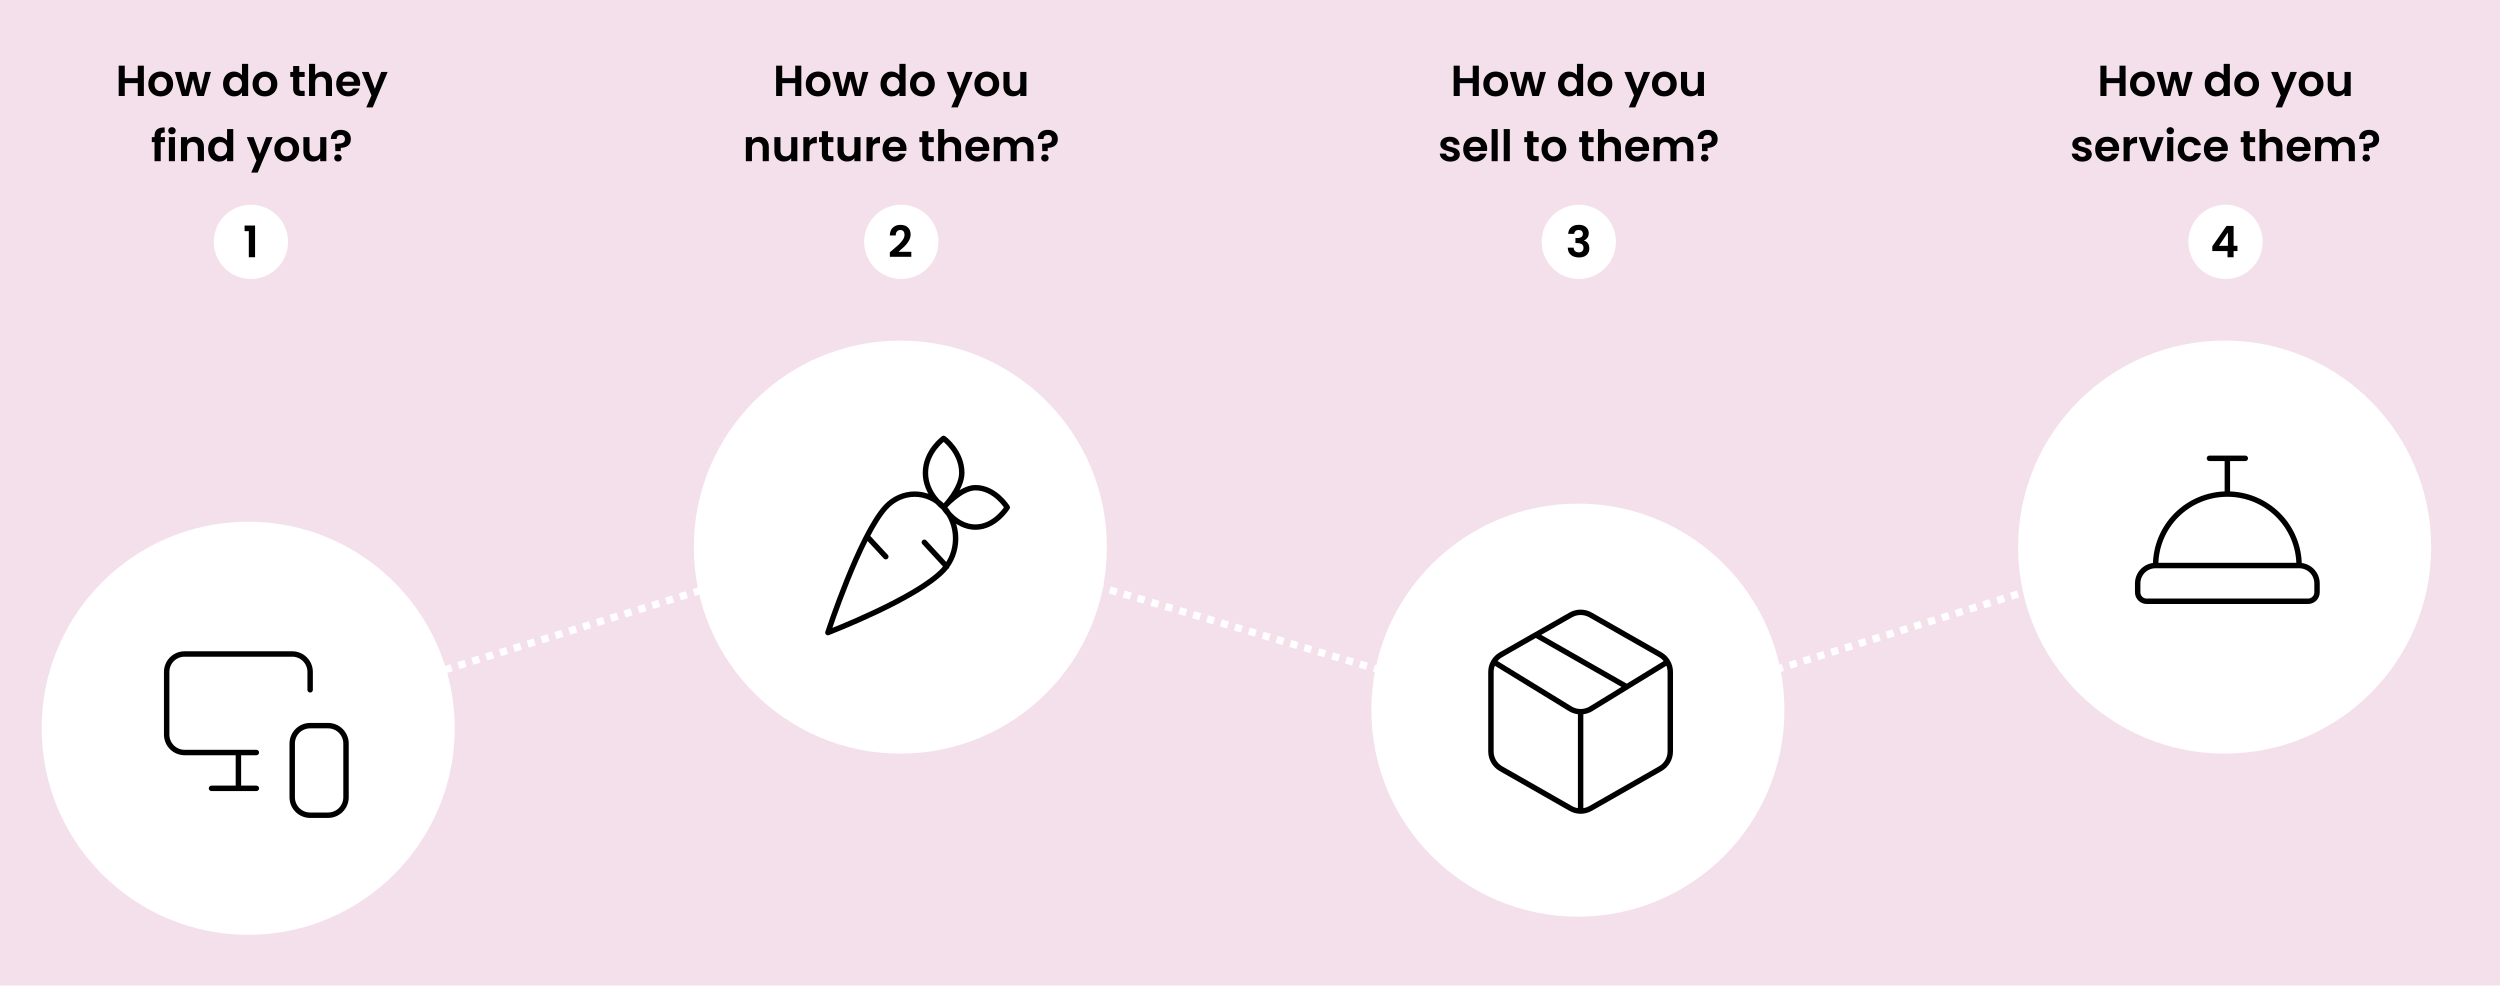 <svg width="1380" height="544" viewBox="0 0 1380 544" fill="none" xmlns="http://www.w3.org/2000/svg">
<rect width="1380" height="544" fill="#F4E0EA"/>
<path d="M138.5 403L497.5 291.5L873.5 403L1230.5 291.5" stroke="white" stroke-width="4" stroke-dasharray="4 4"/>
<circle cx="137" cy="402" r="114" fill="white"/>
<circle cx="497" cy="302" r="114" fill="white"/>
<circle cx="871" cy="392" r="114" fill="white"/>
<circle cx="1228" cy="302" r="114" fill="white"/>
<circle cx="138.5" cy="133.5" r="20.5" fill="white"/>
<circle cx="497.5" cy="133.5" r="20.5" fill="white"/>
<circle cx="871.5" cy="133.5" r="20.5" fill="white"/>
<circle cx="1228.5" cy="133.5" r="20.5" fill="white"/>
<path d="M79.411 36.248V53H76.051V45.872H68.875V53H65.515V36.248H68.875V43.136H76.051V36.248H79.411ZM88.623 53.216C87.343 53.216 86.191 52.936 85.166 52.376C84.142 51.8 83.335 50.992 82.743 49.952C82.166 48.912 81.879 47.712 81.879 46.352C81.879 44.992 82.174 43.792 82.766 42.752C83.374 41.712 84.198 40.912 85.239 40.352C86.278 39.776 87.439 39.488 88.719 39.488C89.999 39.488 91.159 39.776 92.198 40.352C93.239 40.912 94.055 41.712 94.647 42.752C95.254 43.792 95.558 44.992 95.558 46.352C95.558 47.712 95.246 48.912 94.623 49.952C94.014 50.992 93.183 51.8 92.126 52.376C91.087 52.936 89.918 53.216 88.623 53.216ZM88.623 50.288C89.231 50.288 89.799 50.144 90.326 49.856C90.871 49.552 91.302 49.104 91.623 48.512C91.942 47.92 92.103 47.2 92.103 46.352C92.103 45.088 91.766 44.12 91.094 43.448C90.439 42.76 89.63 42.416 88.671 42.416C87.71 42.416 86.903 42.76 86.246 43.448C85.606 44.12 85.287 45.088 85.287 46.352C85.287 47.616 85.599 48.592 86.222 49.28C86.862 49.952 87.662 50.288 88.623 50.288ZM116.455 39.704L112.567 53H108.943L106.519 43.712L104.095 53H100.447L96.535 39.704H99.943L102.295 49.832L104.839 39.704H108.391L110.887 49.808L113.239 39.704H116.455ZM123.128 46.304C123.128 44.96 123.392 43.768 123.92 42.728C124.464 41.688 125.2 40.888 126.128 40.328C127.056 39.768 128.088 39.488 129.224 39.488C130.088 39.488 130.912 39.68 131.696 40.064C132.48 40.432 133.104 40.928 133.568 41.552V35.24H136.976V53H133.568V51.032C133.152 51.688 132.568 52.216 131.816 52.616C131.064 53.016 130.192 53.216 129.2 53.216C128.08 53.216 127.056 52.928 126.128 52.352C125.2 51.776 124.464 50.968 123.92 49.928C123.392 48.872 123.128 47.664 123.128 46.304ZM133.592 46.352C133.592 45.536 133.432 44.84 133.112 44.264C132.792 43.672 132.36 43.224 131.816 42.92C131.272 42.6 130.688 42.44 130.064 42.44C129.44 42.44 128.864 42.592 128.336 42.896C127.808 43.2 127.376 43.648 127.04 44.24C126.72 44.816 126.56 45.504 126.56 46.304C126.56 47.104 126.72 47.808 127.04 48.416C127.376 49.008 127.808 49.464 128.336 49.784C128.88 50.104 129.456 50.264 130.064 50.264C130.688 50.264 131.272 50.112 131.816 49.808C132.36 49.488 132.792 49.04 133.112 48.464C133.432 47.872 133.592 47.168 133.592 46.352ZM146.162 53.216C144.882 53.216 143.73 52.936 142.706 52.376C141.682 51.8 140.874 50.992 140.282 49.952C139.706 48.912 139.418 47.712 139.418 46.352C139.418 44.992 139.714 43.792 140.306 42.752C140.914 41.712 141.738 40.912 142.778 40.352C143.818 39.776 144.978 39.488 146.258 39.488C147.538 39.488 148.698 39.776 149.738 40.352C150.778 40.912 151.594 41.712 152.186 42.752C152.794 43.792 153.098 44.992 153.098 46.352C153.098 47.712 152.786 48.912 152.162 49.952C151.554 50.992 150.722 51.8 149.666 52.376C148.626 52.936 147.458 53.216 146.162 53.216ZM146.162 50.288C146.77 50.288 147.338 50.144 147.866 49.856C148.41 49.552 148.842 49.104 149.162 48.512C149.482 47.92 149.642 47.2 149.642 46.352C149.642 45.088 149.306 44.12 148.634 43.448C147.978 42.76 147.17 42.416 146.21 42.416C145.25 42.416 144.442 42.76 143.786 43.448C143.146 44.12 142.826 45.088 142.826 46.352C142.826 47.616 143.138 48.592 143.762 49.28C144.402 49.952 145.202 50.288 146.162 50.288ZM165.193 42.464V48.896C165.193 49.344 165.297 49.672 165.505 49.88C165.729 50.072 166.097 50.168 166.609 50.168H168.169V53H166.057C163.225 53 161.809 51.624 161.809 48.872V42.464H160.225V39.704H161.809V36.416H165.193V39.704H168.169V42.464H165.193ZM178.074 39.512C179.082 39.512 179.978 39.736 180.762 40.184C181.546 40.616 182.154 41.264 182.586 42.128C183.034 42.976 183.258 44 183.258 45.2V53H179.898V45.656C179.898 44.6 179.634 43.792 179.106 43.232C178.578 42.656 177.858 42.368 176.946 42.368C176.018 42.368 175.282 42.656 174.738 43.232C174.21 43.792 173.946 44.6 173.946 45.656V53H170.586V35.24H173.946V41.36C174.378 40.784 174.954 40.336 175.674 40.016C176.394 39.68 177.194 39.512 178.074 39.512ZM198.813 46.064C198.813 46.544 198.781 46.976 198.717 47.36H188.997C189.077 48.32 189.413 49.072 190.005 49.616C190.597 50.16 191.325 50.432 192.189 50.432C193.437 50.432 194.325 49.896 194.853 48.824H198.477C198.093 50.104 197.357 51.16 196.269 51.992C195.181 52.808 193.845 53.216 192.261 53.216C190.981 53.216 189.829 52.936 188.805 52.376C187.797 51.8 187.005 50.992 186.429 49.952C185.869 48.912 185.589 47.712 185.589 46.352C185.589 44.976 185.869 43.768 186.429 42.728C186.989 41.688 187.773 40.888 188.781 40.328C189.789 39.768 190.949 39.488 192.261 39.488C193.525 39.488 194.653 39.76 195.645 40.304C196.653 40.848 197.429 41.624 197.973 42.632C198.533 43.624 198.813 44.768 198.813 46.064ZM195.333 45.104C195.317 44.24 195.005 43.552 194.397 43.04C193.789 42.512 193.045 42.248 192.165 42.248C191.333 42.248 190.629 42.504 190.053 43.016C189.493 43.512 189.149 44.208 189.021 45.104H195.333ZM213.985 39.704L205.753 59.288H202.177L205.057 52.664L199.729 39.704H203.497L206.929 48.992L210.409 39.704H213.985ZM91.041 78.464H88.713V89H85.305V78.464H83.793V75.704H85.305V75.032C85.305 73.4 85.769 72.2 86.697 71.432C87.625 70.664 89.025 70.304 90.897 70.352V73.184C90.081 73.168 89.513 73.304 89.193 73.592C88.873 73.88 88.713 74.4 88.713 75.152V75.704H91.041V78.464ZM94.922 74.12C94.331 74.12 93.835 73.936 93.434 73.568C93.05 73.184 92.859 72.712 92.859 72.152C92.859 71.592 93.05 71.128 93.434 70.76C93.835 70.376 94.331 70.184 94.922 70.184C95.514 70.184 96.002 70.376 96.386 70.76C96.787 71.128 96.987 71.592 96.987 72.152C96.987 72.712 96.787 73.184 96.386 73.568C96.002 73.936 95.514 74.12 94.922 74.12ZM96.579 75.704V89H93.219V75.704H96.579ZM107.266 75.512C108.85 75.512 110.13 76.016 111.106 77.024C112.082 78.016 112.57 79.408 112.57 81.2V89H109.21V81.656C109.21 80.6 108.946 79.792 108.418 79.232C107.89 78.656 107.17 78.368 106.258 78.368C105.33 78.368 104.594 78.656 104.05 79.232C103.522 79.792 103.258 80.6 103.258 81.656V89H99.898V75.704H103.258V77.36C103.706 76.784 104.274 76.336 104.962 76.016C105.666 75.68 106.434 75.512 107.266 75.512ZM114.901 82.304C114.901 80.96 115.165 79.768 115.693 78.728C116.237 77.688 116.973 76.888 117.901 76.328C118.829 75.768 119.861 75.488 120.997 75.488C121.861 75.488 122.685 75.68 123.469 76.064C124.253 76.432 124.877 76.928 125.341 77.552V71.24H128.749V89H125.341V87.032C124.925 87.688 124.341 88.216 123.589 88.616C122.837 89.016 121.965 89.216 120.973 89.216C119.853 89.216 118.829 88.928 117.901 88.352C116.973 87.776 116.237 86.968 115.693 85.928C115.165 84.872 114.901 83.664 114.901 82.304ZM125.365 82.352C125.365 81.536 125.205 80.84 124.885 80.264C124.565 79.672 124.133 79.224 123.589 78.92C123.045 78.6 122.461 78.44 121.837 78.44C121.213 78.44 120.637 78.592 120.109 78.896C119.581 79.2 119.149 79.648 118.813 80.24C118.493 80.816 118.333 81.504 118.333 82.304C118.333 83.104 118.493 83.808 118.813 84.416C119.149 85.008 119.581 85.464 120.109 85.784C120.653 86.104 121.229 86.264 121.837 86.264C122.461 86.264 123.045 86.112 123.589 85.808C124.133 85.488 124.565 85.04 124.885 84.464C125.205 83.872 125.365 83.168 125.365 82.352ZM150.47 75.704L142.238 95.288H138.662L141.542 88.664L136.214 75.704H139.982L143.414 84.992L146.894 75.704H150.47ZM158.185 89.216C156.905 89.216 155.753 88.936 154.729 88.376C153.705 87.8 152.897 86.992 152.305 85.952C151.729 84.912 151.441 83.712 151.441 82.352C151.441 80.992 151.737 79.792 152.329 78.752C152.937 77.712 153.761 76.912 154.801 76.352C155.841 75.776 157.001 75.488 158.281 75.488C159.561 75.488 160.721 75.776 161.761 76.352C162.801 76.912 163.617 77.712 164.209 78.752C164.817 79.792 165.121 80.992 165.121 82.352C165.121 83.712 164.809 84.912 164.185 85.952C163.577 86.992 162.745 87.8 161.689 88.376C160.649 88.936 159.481 89.216 158.185 89.216ZM158.185 86.288C158.793 86.288 159.361 86.144 159.889 85.856C160.433 85.552 160.865 85.104 161.185 84.512C161.505 83.92 161.665 83.2 161.665 82.352C161.665 81.088 161.329 80.12 160.657 79.448C160.001 78.76 159.193 78.416 158.233 78.416C157.273 78.416 156.465 78.76 155.809 79.448C155.169 80.12 154.849 81.088 154.849 82.352C154.849 83.616 155.161 84.592 155.785 85.28C156.425 85.952 157.225 86.288 158.185 86.288ZM180.138 75.704V89H176.754V87.32C176.322 87.896 175.754 88.352 175.05 88.688C174.362 89.008 173.61 89.168 172.794 89.168C171.754 89.168 170.834 88.952 170.034 88.52C169.234 88.072 168.602 87.424 168.138 86.576C167.69 85.712 167.466 84.688 167.466 83.504V75.704H170.826V83.024C170.826 84.08 171.09 84.896 171.618 85.472C172.146 86.032 172.866 86.312 173.778 86.312C174.706 86.312 175.434 86.032 175.962 85.472C176.49 84.896 176.754 84.08 176.754 83.024V75.704H180.138ZM188.133 71.672C189.797 71.672 191.133 72.128 192.141 73.04C193.165 73.936 193.677 75.176 193.677 76.76C193.677 78.328 193.173 79.528 192.165 80.36C191.157 81.176 189.821 81.584 188.157 81.584L188.061 83.432H185.109L184.989 79.352H186.069C187.461 79.352 188.533 79.168 189.285 78.8C190.037 78.432 190.413 77.76 190.413 76.784C190.413 76.08 190.205 75.52 189.789 75.104C189.389 74.688 188.837 74.48 188.133 74.48C187.397 74.48 186.821 74.68 186.405 75.08C186.005 75.48 185.805 76.032 185.805 76.736H182.637C182.621 75.76 182.829 74.888 183.261 74.12C183.693 73.352 184.325 72.752 185.157 72.32C186.005 71.888 186.997 71.672 188.133 71.672ZM186.573 89.168C185.965 89.168 185.461 88.984 185.061 88.616C184.677 88.232 184.485 87.76 184.485 87.2C184.485 86.64 184.677 86.176 185.061 85.808C185.461 85.424 185.965 85.232 186.573 85.232C187.165 85.232 187.653 85.424 188.037 85.808C188.421 86.176 188.613 86.64 188.613 87.2C188.613 87.76 188.421 88.232 188.037 88.616C187.653 88.984 187.165 89.168 186.573 89.168Z" fill="black"/>
<path d="M442.318 36.248V53H438.958V45.872H431.782V53H428.422V36.248H431.782V43.136H438.958V36.248H442.318ZM451.529 53.216C450.249 53.216 449.097 52.936 448.073 52.376C447.049 51.8 446.241 50.992 445.649 49.952C445.073 48.912 444.785 47.712 444.785 46.352C444.785 44.992 445.081 43.792 445.673 42.752C446.281 41.712 447.105 40.912 448.145 40.352C449.185 39.776 450.345 39.488 451.625 39.488C452.905 39.488 454.065 39.776 455.105 40.352C456.145 40.912 456.961 41.712 457.553 42.752C458.161 43.792 458.465 44.992 458.465 46.352C458.465 47.712 458.153 48.912 457.529 49.952C456.921 50.992 456.089 51.8 455.033 52.376C453.993 52.936 452.825 53.216 451.529 53.216ZM451.529 50.288C452.137 50.288 452.705 50.144 453.233 49.856C453.777 49.552 454.209 49.104 454.529 48.512C454.849 47.92 455.009 47.2 455.009 46.352C455.009 45.088 454.673 44.12 454.001 43.448C453.345 42.76 452.537 42.416 451.577 42.416C450.617 42.416 449.809 42.76 449.153 43.448C448.513 44.12 448.193 45.088 448.193 46.352C448.193 47.616 448.505 48.592 449.129 49.28C449.769 49.952 450.569 50.288 451.529 50.288ZM479.361 39.704L475.473 53H471.849L469.425 43.712L467.001 53H463.353L459.441 39.704H462.849L465.201 49.832L467.745 39.704H471.297L473.793 49.808L476.145 39.704H479.361ZM486.034 46.304C486.034 44.96 486.298 43.768 486.826 42.728C487.37 41.688 488.106 40.888 489.034 40.328C489.962 39.768 490.994 39.488 492.13 39.488C492.994 39.488 493.818 39.68 494.602 40.064C495.386 40.432 496.01 40.928 496.474 41.552V35.24H499.882V53H496.474V51.032C496.058 51.688 495.474 52.216 494.722 52.616C493.97 53.016 493.098 53.216 492.106 53.216C490.986 53.216 489.962 52.928 489.034 52.352C488.106 51.776 487.37 50.968 486.826 49.928C486.298 48.872 486.034 47.664 486.034 46.304ZM496.498 46.352C496.498 45.536 496.338 44.84 496.018 44.264C495.698 43.672 495.266 43.224 494.722 42.92C494.178 42.6 493.594 42.44 492.97 42.44C492.346 42.44 491.77 42.592 491.242 42.896C490.714 43.2 490.282 43.648 489.946 44.24C489.626 44.816 489.466 45.504 489.466 46.304C489.466 47.104 489.626 47.808 489.946 48.416C490.282 49.008 490.714 49.464 491.242 49.784C491.786 50.104 492.362 50.264 492.97 50.264C493.594 50.264 494.178 50.112 494.722 49.808C495.266 49.488 495.698 49.04 496.018 48.464C496.338 47.872 496.498 47.168 496.498 46.352ZM509.068 53.216C507.788 53.216 506.636 52.936 505.612 52.376C504.588 51.8 503.78 50.992 503.188 49.952C502.612 48.912 502.324 47.712 502.324 46.352C502.324 44.992 502.62 43.792 503.212 42.752C503.82 41.712 504.644 40.912 505.684 40.352C506.724 39.776 507.884 39.488 509.164 39.488C510.444 39.488 511.604 39.776 512.644 40.352C513.684 40.912 514.5 41.712 515.092 42.752C515.7 43.792 516.004 44.992 516.004 46.352C516.004 47.712 515.692 48.912 515.068 49.952C514.46 50.992 513.628 51.8 512.572 52.376C511.532 52.936 510.364 53.216 509.068 53.216ZM509.068 50.288C509.676 50.288 510.244 50.144 510.772 49.856C511.316 49.552 511.748 49.104 512.068 48.512C512.388 47.92 512.548 47.2 512.548 46.352C512.548 45.088 512.212 44.12 511.54 43.448C510.884 42.76 510.076 42.416 509.116 42.416C508.156 42.416 507.348 42.76 506.692 43.448C506.052 44.12 505.732 45.088 505.732 46.352C505.732 47.616 506.044 48.592 506.668 49.28C507.308 49.952 508.108 50.288 509.068 50.288ZM536.907 39.704L528.675 59.288H525.099L527.979 52.664L522.651 39.704H526.419L529.851 48.992L533.331 39.704H536.907ZM544.623 53.216C543.343 53.216 542.191 52.936 541.167 52.376C540.143 51.8 539.335 50.992 538.743 49.952C538.167 48.912 537.879 47.712 537.879 46.352C537.879 44.992 538.175 43.792 538.767 42.752C539.375 41.712 540.199 40.912 541.239 40.352C542.279 39.776 543.439 39.488 544.719 39.488C545.999 39.488 547.159 39.776 548.199 40.352C549.239 40.912 550.055 41.712 550.647 42.752C551.255 43.792 551.559 44.992 551.559 46.352C551.559 47.712 551.247 48.912 550.622 49.952C550.015 50.992 549.183 51.8 548.127 52.376C547.087 52.936 545.919 53.216 544.623 53.216ZM544.623 50.288C545.231 50.288 545.799 50.144 546.327 49.856C546.871 49.552 547.303 49.104 547.623 48.512C547.943 47.92 548.103 47.2 548.103 46.352C548.103 45.088 547.767 44.12 547.095 43.448C546.439 42.76 545.631 42.416 544.671 42.416C543.711 42.416 542.903 42.76 542.247 43.448C541.607 44.12 541.287 45.088 541.287 46.352C541.287 47.616 541.599 48.592 542.223 49.28C542.863 49.952 543.663 50.288 544.623 50.288ZM566.575 39.704V53H563.191V51.32C562.759 51.896 562.191 52.352 561.487 52.688C560.799 53.008 560.047 53.168 559.231 53.168C558.191 53.168 557.271 52.952 556.471 52.52C555.671 52.072 555.039 51.424 554.575 50.576C554.127 49.712 553.903 48.688 553.903 47.504V39.704H557.263V47.024C557.263 48.08 557.527 48.896 558.055 49.472C558.583 50.032 559.303 50.312 560.215 50.312C561.143 50.312 561.871 50.032 562.399 49.472C562.927 48.896 563.191 48.08 563.191 47.024V39.704H566.575ZM419.079 75.512C420.663 75.512 421.943 76.016 422.919 77.024C423.895 78.016 424.383 79.408 424.383 81.2V89H421.023V81.656C421.023 80.6 420.759 79.792 420.231 79.232C419.703 78.656 418.983 78.368 418.071 78.368C417.143 78.368 416.407 78.656 415.863 79.232C415.335 79.792 415.071 80.6 415.071 81.656V89H411.711V75.704H415.071V77.36C415.519 76.784 416.087 76.336 416.775 76.016C417.479 75.68 418.247 75.512 419.079 75.512ZM440.13 75.704V89H436.746V87.32C436.314 87.896 435.746 88.352 435.042 88.688C434.354 89.008 433.602 89.168 432.786 89.168C431.746 89.168 430.826 88.952 430.026 88.52C429.226 88.072 428.594 87.424 428.13 86.576C427.682 85.712 427.458 84.688 427.458 83.504V75.704H430.818V83.024C430.818 84.08 431.082 84.896 431.61 85.472C432.138 86.032 432.858 86.312 433.77 86.312C434.698 86.312 435.426 86.032 435.954 85.472C436.482 84.896 436.746 84.08 436.746 83.024V75.704H440.13ZM446.805 77.768C447.237 77.064 447.797 76.512 448.485 76.112C449.189 75.712 449.989 75.512 450.885 75.512V79.04H449.997C448.941 79.04 448.141 79.288 447.597 79.784C447.069 80.28 446.805 81.144 446.805 82.376V89H443.445V75.704H446.805V77.768ZM457.06 78.464V84.896C457.06 85.344 457.164 85.672 457.372 85.88C457.596 86.072 457.964 86.168 458.476 86.168H460.036V89H457.924C455.092 89 453.676 87.624 453.676 84.872V78.464H452.092V75.704H453.676V72.416H457.06V75.704H460.036V78.464H457.06ZM475.005 75.704V89H471.621V87.32C471.189 87.896 470.621 88.352 469.917 88.688C469.229 89.008 468.477 89.168 467.661 89.168C466.621 89.168 465.701 88.952 464.901 88.52C464.101 88.072 463.469 87.424 463.005 86.576C462.557 85.712 462.333 84.688 462.333 83.504V75.704H465.693V83.024C465.693 84.08 465.957 84.896 466.485 85.472C467.013 86.032 467.733 86.312 468.645 86.312C469.573 86.312 470.301 86.032 470.829 85.472C471.357 84.896 471.621 84.08 471.621 83.024V75.704H475.005ZM481.68 77.768C482.112 77.064 482.672 76.512 483.36 76.112C484.064 75.712 484.864 75.512 485.76 75.512V79.04H484.872C483.816 79.04 483.016 79.288 482.472 79.784C481.944 80.28 481.68 81.144 481.68 82.376V89H478.32V75.704H481.68V77.768ZM500.383 82.064C500.383 82.544 500.351 82.976 500.287 83.36H490.567C490.647 84.32 490.983 85.072 491.575 85.616C492.167 86.16 492.895 86.432 493.759 86.432C495.007 86.432 495.895 85.896 496.423 84.824H500.047C499.663 86.104 498.927 87.16 497.839 87.992C496.751 88.808 495.415 89.216 493.831 89.216C492.551 89.216 491.399 88.936 490.375 88.376C489.367 87.8 488.575 86.992 487.999 85.952C487.439 84.912 487.159 83.712 487.159 82.352C487.159 80.976 487.439 79.768 487.999 78.728C488.559 77.688 489.343 76.888 490.351 76.328C491.359 75.768 492.519 75.488 493.831 75.488C495.095 75.488 496.223 75.76 497.215 76.304C498.223 76.848 498.999 77.624 499.543 78.632C500.103 79.624 500.383 80.768 500.383 82.064ZM496.903 81.104C496.887 80.24 496.575 79.552 495.967 79.04C495.359 78.512 494.615 78.248 493.735 78.248C492.903 78.248 492.199 78.504 491.623 79.016C491.063 79.512 490.719 80.208 490.591 81.104H496.903ZM512.466 78.464V84.896C512.466 85.344 512.57 85.672 512.778 85.88C513.002 86.072 513.37 86.168 513.882 86.168H515.442V89H513.33C510.498 89 509.082 87.624 509.082 84.872V78.464H507.498V75.704H509.082V72.416H512.466V75.704H515.442V78.464H512.466ZM525.347 75.512C526.355 75.512 527.251 75.736 528.035 76.184C528.819 76.616 529.427 77.264 529.859 78.128C530.307 78.976 530.531 80 530.531 81.2V89H527.171V81.656C527.171 80.6 526.907 79.792 526.379 79.232C525.851 78.656 525.131 78.368 524.219 78.368C523.291 78.368 522.555 78.656 522.011 79.232C521.483 79.792 521.219 80.6 521.219 81.656V89H517.859V71.24H521.219V77.36C521.651 76.784 522.227 76.336 522.947 76.016C523.667 75.68 524.467 75.512 525.347 75.512ZM546.086 82.064C546.086 82.544 546.054 82.976 545.99 83.36H536.27C536.35 84.32 536.686 85.072 537.278 85.616C537.87 86.16 538.598 86.432 539.462 86.432C540.71 86.432 541.598 85.896 542.126 84.824H545.75C545.366 86.104 544.63 87.16 543.542 87.992C542.454 88.808 541.118 89.216 539.534 89.216C538.254 89.216 537.102 88.936 536.078 88.376C535.07 87.8 534.278 86.992 533.702 85.952C533.142 84.912 532.862 83.712 532.862 82.352C532.862 80.976 533.142 79.768 533.702 78.728C534.262 77.688 535.046 76.888 536.054 76.328C537.062 75.768 538.222 75.488 539.534 75.488C540.798 75.488 541.926 75.76 542.918 76.304C543.926 76.848 544.702 77.624 545.246 78.632C545.806 79.624 546.086 80.768 546.086 82.064ZM542.606 81.104C542.59 80.24 542.278 79.552 541.67 79.04C541.062 78.512 540.318 78.248 539.438 78.248C538.606 78.248 537.902 78.504 537.326 79.016C536.766 79.512 536.422 80.208 536.294 81.104H542.606ZM565.051 75.512C566.683 75.512 567.995 76.016 568.987 77.024C569.995 78.016 570.499 79.408 570.499 81.2V89H567.139V81.656C567.139 80.616 566.875 79.824 566.347 79.28C565.819 78.72 565.099 78.44 564.187 78.44C563.275 78.44 562.547 78.72 562.003 79.28C561.475 79.824 561.211 80.616 561.211 81.656V89H557.851V81.656C557.851 80.616 557.587 79.824 557.059 79.28C556.531 78.72 555.811 78.44 554.899 78.44C553.971 78.44 553.235 78.72 552.691 79.28C552.163 79.824 551.899 80.616 551.899 81.656V89H548.539V75.704H551.899V77.312C552.331 76.752 552.883 76.312 553.555 75.992C554.243 75.672 554.995 75.512 555.811 75.512C556.851 75.512 557.779 75.736 558.595 76.184C559.411 76.616 560.043 77.24 560.491 78.056C560.923 77.288 561.547 76.672 562.363 76.208C563.195 75.744 564.091 75.512 565.051 75.512ZM578.367 71.672C580.031 71.672 581.367 72.128 582.375 73.04C583.399 73.936 583.911 75.176 583.911 76.76C583.911 78.328 583.407 79.528 582.399 80.36C581.391 81.176 580.055 81.584 578.391 81.584L578.295 83.432H575.343L575.223 79.352H576.303C577.695 79.352 578.767 79.168 579.519 78.8C580.271 78.432 580.647 77.76 580.647 76.784C580.647 76.08 580.439 75.52 580.023 75.104C579.623 74.688 579.071 74.48 578.367 74.48C577.631 74.48 577.055 74.68 576.639 75.08C576.239 75.48 576.039 76.032 576.039 76.736H572.871C572.855 75.76 573.063 74.888 573.495 74.12C573.927 73.352 574.559 72.752 575.391 72.32C576.239 71.888 577.231 71.672 578.367 71.672ZM576.807 89.168C576.199 89.168 575.695 88.984 575.295 88.616C574.911 88.232 574.719 87.76 574.719 87.2C574.719 86.64 574.911 86.176 575.295 85.808C575.695 85.424 576.199 85.232 576.807 85.232C577.399 85.232 577.887 85.424 578.271 85.808C578.655 86.176 578.847 86.64 578.847 87.2C578.847 87.76 578.655 88.232 578.271 88.616C577.887 88.984 577.399 89.168 576.807 89.168Z" fill="black"/>
<path d="M816.318 36.248V53H812.958V45.872H805.782V53H802.422V36.248H805.782V43.136H812.958V36.248H816.318ZM825.529 53.216C824.249 53.216 823.097 52.936 822.073 52.376C821.049 51.8 820.241 50.992 819.649 49.952C819.073 48.912 818.785 47.712 818.785 46.352C818.785 44.992 819.081 43.792 819.673 42.752C820.281 41.712 821.105 40.912 822.145 40.352C823.185 39.776 824.345 39.488 825.625 39.488C826.905 39.488 828.065 39.776 829.105 40.352C830.145 40.912 830.961 41.712 831.553 42.752C832.161 43.792 832.465 44.992 832.465 46.352C832.465 47.712 832.153 48.912 831.529 49.952C830.921 50.992 830.089 51.8 829.033 52.376C827.993 52.936 826.825 53.216 825.529 53.216ZM825.529 50.288C826.137 50.288 826.705 50.144 827.233 49.856C827.777 49.552 828.209 49.104 828.529 48.512C828.849 47.92 829.009 47.2 829.009 46.352C829.009 45.088 828.673 44.12 828.001 43.448C827.345 42.76 826.537 42.416 825.577 42.416C824.617 42.416 823.809 42.76 823.153 43.448C822.513 44.12 822.193 45.088 822.193 46.352C822.193 47.616 822.505 48.592 823.129 49.28C823.769 49.952 824.569 50.288 825.529 50.288ZM853.361 39.704L849.473 53H845.849L843.425 43.712L841.001 53H837.353L833.441 39.704H836.849L839.201 49.832L841.745 39.704H845.297L847.793 49.808L850.145 39.704H853.361ZM860.034 46.304C860.034 44.96 860.298 43.768 860.826 42.728C861.37 41.688 862.106 40.888 863.034 40.328C863.962 39.768 864.994 39.488 866.13 39.488C866.994 39.488 867.818 39.68 868.602 40.064C869.386 40.432 870.01 40.928 870.474 41.552V35.24H873.882V53H870.474V51.032C870.058 51.688 869.474 52.216 868.722 52.616C867.97 53.016 867.098 53.216 866.106 53.216C864.986 53.216 863.962 52.928 863.034 52.352C862.106 51.776 861.37 50.968 860.826 49.928C860.298 48.872 860.034 47.664 860.034 46.304ZM870.498 46.352C870.498 45.536 870.338 44.84 870.018 44.264C869.698 43.672 869.266 43.224 868.722 42.92C868.178 42.6 867.594 42.44 866.97 42.44C866.346 42.44 865.77 42.592 865.242 42.896C864.714 43.2 864.282 43.648 863.946 44.24C863.626 44.816 863.466 45.504 863.466 46.304C863.466 47.104 863.626 47.808 863.946 48.416C864.282 49.008 864.714 49.464 865.242 49.784C865.786 50.104 866.362 50.264 866.97 50.264C867.594 50.264 868.178 50.112 868.722 49.808C869.266 49.488 869.698 49.04 870.018 48.464C870.338 47.872 870.498 47.168 870.498 46.352ZM883.068 53.216C881.788 53.216 880.636 52.936 879.612 52.376C878.588 51.8 877.78 50.992 877.188 49.952C876.612 48.912 876.324 47.712 876.324 46.352C876.324 44.992 876.62 43.792 877.212 42.752C877.82 41.712 878.644 40.912 879.684 40.352C880.724 39.776 881.884 39.488 883.164 39.488C884.444 39.488 885.604 39.776 886.644 40.352C887.684 40.912 888.5 41.712 889.092 42.752C889.7 43.792 890.004 44.992 890.004 46.352C890.004 47.712 889.692 48.912 889.068 49.952C888.46 50.992 887.628 51.8 886.572 52.376C885.532 52.936 884.364 53.216 883.068 53.216ZM883.068 50.288C883.676 50.288 884.244 50.144 884.772 49.856C885.316 49.552 885.748 49.104 886.068 48.512C886.388 47.92 886.548 47.2 886.548 46.352C886.548 45.088 886.212 44.12 885.54 43.448C884.884 42.76 884.076 42.416 883.116 42.416C882.156 42.416 881.348 42.76 880.692 43.448C880.052 44.12 879.732 45.088 879.732 46.352C879.732 47.616 880.044 48.592 880.668 49.28C881.308 49.952 882.108 50.288 883.068 50.288ZM910.907 39.704L902.675 59.288H899.099L901.979 52.664L896.651 39.704H900.419L903.851 48.992L907.331 39.704H910.907ZM918.623 53.216C917.343 53.216 916.191 52.936 915.167 52.376C914.143 51.8 913.335 50.992 912.743 49.952C912.167 48.912 911.879 47.712 911.879 46.352C911.879 44.992 912.175 43.792 912.767 42.752C913.375 41.712 914.199 40.912 915.239 40.352C916.279 39.776 917.439 39.488 918.719 39.488C919.999 39.488 921.159 39.776 922.199 40.352C923.239 40.912 924.055 41.712 924.647 42.752C925.255 43.792 925.559 44.992 925.559 46.352C925.559 47.712 925.247 48.912 924.622 49.952C924.015 50.992 923.183 51.8 922.127 52.376C921.087 52.936 919.919 53.216 918.623 53.216ZM918.623 50.288C919.231 50.288 919.799 50.144 920.327 49.856C920.871 49.552 921.303 49.104 921.623 48.512C921.943 47.92 922.103 47.2 922.103 46.352C922.103 45.088 921.767 44.12 921.095 43.448C920.439 42.76 919.631 42.416 918.671 42.416C917.711 42.416 916.903 42.76 916.247 43.448C915.607 44.12 915.287 45.088 915.287 46.352C915.287 47.616 915.599 48.592 916.223 49.28C916.863 49.952 917.663 50.288 918.623 50.288ZM940.575 39.704V53H937.191V51.32C936.759 51.896 936.191 52.352 935.487 52.688C934.799 53.008 934.047 53.168 933.231 53.168C932.191 53.168 931.271 52.952 930.471 52.52C929.671 52.072 929.039 51.424 928.575 50.576C928.127 49.712 927.903 48.688 927.903 47.504V39.704H931.263V47.024C931.263 48.08 931.527 48.896 932.055 49.472C932.583 50.032 933.303 50.312 934.215 50.312C935.143 50.312 935.871 50.032 936.399 49.472C936.927 48.896 937.191 48.08 937.191 47.024V39.704H940.575ZM800.572 89.216C799.484 89.216 798.508 89.024 797.644 88.64C796.78 88.24 796.092 87.704 795.58 87.032C795.084 86.36 794.812 85.616 794.764 84.8H798.148C798.212 85.312 798.46 85.736 798.892 86.072C799.34 86.408 799.892 86.576 800.548 86.576C801.188 86.576 801.684 86.448 802.036 86.192C802.404 85.936 802.588 85.608 802.588 85.208C802.588 84.776 802.364 84.456 801.916 84.248C801.484 84.024 800.788 83.784 799.828 83.528C798.836 83.288 798.02 83.04 797.38 82.784C796.756 82.528 796.212 82.136 795.748 81.608C795.3 81.08 795.076 80.368 795.076 79.472C795.076 78.736 795.284 78.064 795.7 77.456C796.132 76.848 796.74 76.368 797.524 76.016C798.324 75.664 799.26 75.488 800.332 75.488C801.916 75.488 803.18 75.888 804.124 76.688C805.068 77.472 805.588 78.536 805.684 79.88H802.468C802.42 79.352 802.196 78.936 801.796 78.632C801.412 78.312 800.892 78.152 800.236 78.152C799.628 78.152 799.156 78.264 798.82 78.488C798.5 78.712 798.34 79.024 798.34 79.424C798.34 79.872 798.564 80.216 799.012 80.456C799.46 80.68 800.156 80.912 801.1 81.152C802.06 81.392 802.852 81.64 803.476 81.896C804.1 82.152 804.636 82.552 805.084 83.096C805.548 83.624 805.788 84.328 805.804 85.208C805.804 85.976 805.588 86.664 805.156 87.272C804.74 87.88 804.132 88.36 803.332 88.712C802.548 89.048 801.628 89.216 800.572 89.216ZM820.922 82.064C820.922 82.544 820.89 82.976 820.826 83.36H811.106C811.186 84.32 811.522 85.072 812.114 85.616C812.706 86.16 813.434 86.432 814.298 86.432C815.546 86.432 816.434 85.896 816.962 84.824H820.586C820.202 86.104 819.466 87.16 818.378 87.992C817.29 88.808 815.954 89.216 814.37 89.216C813.09 89.216 811.938 88.936 810.914 88.376C809.906 87.8 809.114 86.992 808.538 85.952C807.978 84.912 807.698 83.712 807.698 82.352C807.698 80.976 807.978 79.768 808.538 78.728C809.098 77.688 809.882 76.888 810.89 76.328C811.898 75.768 813.058 75.488 814.37 75.488C815.634 75.488 816.762 75.76 817.754 76.304C818.762 76.848 819.538 77.624 820.082 78.632C820.642 79.624 820.922 80.768 820.922 82.064ZM817.442 81.104C817.426 80.24 817.114 79.552 816.506 79.04C815.898 78.512 815.154 78.248 814.274 78.248C813.442 78.248 812.738 78.504 812.162 79.016C811.602 79.512 811.258 80.208 811.13 81.104H817.442ZM826.735 71.24V89H823.375V71.24H826.735ZM833.414 71.24V89H830.054V71.24H833.414ZM846.365 78.464V84.896C846.365 85.344 846.469 85.672 846.677 85.88C846.901 86.072 847.269 86.168 847.781 86.168H849.341V89H847.229C844.397 89 842.981 87.624 842.981 84.872V78.464H841.397V75.704H842.981V72.416H846.365V75.704H849.341V78.464H846.365ZM857.662 89.216C856.382 89.216 855.23 88.936 854.206 88.376C853.182 87.8 852.374 86.992 851.782 85.952C851.206 84.912 850.918 83.712 850.918 82.352C850.918 80.992 851.214 79.792 851.806 78.752C852.414 77.712 853.238 76.912 854.278 76.352C855.318 75.776 856.478 75.488 857.758 75.488C859.038 75.488 860.198 75.776 861.238 76.352C862.278 76.912 863.094 77.712 863.686 78.752C864.294 79.792 864.598 80.992 864.598 82.352C864.598 83.712 864.286 84.912 863.662 85.952C863.054 86.992 862.222 87.8 861.166 88.376C860.126 88.936 858.958 89.216 857.662 89.216ZM857.662 86.288C858.27 86.288 858.838 86.144 859.366 85.856C859.91 85.552 860.342 85.104 860.662 84.512C860.982 83.92 861.142 83.2 861.142 82.352C861.142 81.088 860.806 80.12 860.134 79.448C859.478 78.76 858.67 78.416 857.71 78.416C856.75 78.416 855.942 78.76 855.286 79.448C854.646 80.12 854.326 81.088 854.326 82.352C854.326 83.616 854.638 84.592 855.262 85.28C855.902 85.952 856.702 86.288 857.662 86.288ZM876.693 78.464V84.896C876.693 85.344 876.797 85.672 877.005 85.88C877.229 86.072 877.597 86.168 878.109 86.168H879.669V89H877.557C874.725 89 873.309 87.624 873.309 84.872V78.464H871.725V75.704H873.309V72.416H876.693V75.704H879.669V78.464H876.693ZM889.574 75.512C890.582 75.512 891.478 75.736 892.262 76.184C893.046 76.616 893.654 77.264 894.086 78.128C894.534 78.976 894.758 80 894.758 81.2V89H891.398V81.656C891.398 80.6 891.134 79.792 890.606 79.232C890.078 78.656 889.358 78.368 888.446 78.368C887.518 78.368 886.782 78.656 886.238 79.232C885.71 79.792 885.446 80.6 885.446 81.656V89H882.086V71.24H885.446V77.36C885.878 76.784 886.454 76.336 887.174 76.016C887.894 75.68 888.694 75.512 889.574 75.512ZM910.313 82.064C910.313 82.544 910.281 82.976 910.217 83.36H900.497C900.577 84.32 900.913 85.072 901.505 85.616C902.097 86.16 902.825 86.432 903.689 86.432C904.937 86.432 905.825 85.896 906.353 84.824H909.977C909.593 86.104 908.857 87.16 907.769 87.992C906.681 88.808 905.345 89.216 903.761 89.216C902.481 89.216 901.329 88.936 900.305 88.376C899.297 87.8 898.505 86.992 897.929 85.952C897.369 84.912 897.089 83.712 897.089 82.352C897.089 80.976 897.369 79.768 897.929 78.728C898.489 77.688 899.273 76.888 900.281 76.328C901.289 75.768 902.449 75.488 903.761 75.488C905.025 75.488 906.153 75.76 907.145 76.304C908.153 76.848 908.929 77.624 909.473 78.632C910.033 79.624 910.313 80.768 910.313 82.064ZM906.833 81.104C906.817 80.24 906.505 79.552 905.897 79.04C905.289 78.512 904.545 78.248 903.665 78.248C902.833 78.248 902.129 78.504 901.553 79.016C900.993 79.512 900.649 80.208 900.521 81.104H906.833ZM929.277 75.512C930.909 75.512 932.221 76.016 933.213 77.024C934.221 78.016 934.725 79.408 934.725 81.2V89H931.365V81.656C931.365 80.616 931.101 79.824 930.573 79.28C930.045 78.72 929.325 78.44 928.413 78.44C927.501 78.44 926.773 78.72 926.229 79.28C925.701 79.824 925.437 80.616 925.437 81.656V89H922.077V81.656C922.077 80.616 921.813 79.824 921.285 79.28C920.757 78.72 920.037 78.44 919.125 78.44C918.197 78.44 917.461 78.72 916.917 79.28C916.389 79.824 916.125 80.616 916.125 81.656V89H912.765V75.704H916.125V77.312C916.557 76.752 917.109 76.312 917.781 75.992C918.469 75.672 919.221 75.512 920.037 75.512C921.077 75.512 922.005 75.736 922.821 76.184C923.637 76.616 924.269 77.24 924.717 78.056C925.149 77.288 925.773 76.672 926.589 76.208C927.421 75.744 928.317 75.512 929.277 75.512ZM942.594 71.672C944.258 71.672 945.594 72.128 946.602 73.04C947.626 73.936 948.138 75.176 948.138 76.76C948.138 78.328 947.634 79.528 946.626 80.36C945.618 81.176 944.282 81.584 942.618 81.584L942.522 83.432H939.57L939.45 79.352H940.53C941.922 79.352 942.994 79.168 943.746 78.8C944.498 78.432 944.874 77.76 944.874 76.784C944.874 76.08 944.666 75.52 944.25 75.104C943.85 74.688 943.298 74.48 942.594 74.48C941.858 74.48 941.282 74.68 940.866 75.08C940.466 75.48 940.266 76.032 940.266 76.736H937.098C937.082 75.76 937.29 74.888 937.722 74.12C938.154 73.352 938.786 72.752 939.618 72.32C940.466 71.888 941.458 71.672 942.594 71.672ZM941.034 89.168C940.426 89.168 939.922 88.984 939.522 88.616C939.138 88.232 938.946 87.76 938.946 87.2C938.946 86.64 939.138 86.176 939.522 85.808C939.922 85.424 940.426 85.232 941.034 85.232C941.626 85.232 942.114 85.424 942.498 85.808C942.882 86.176 943.074 86.64 943.074 87.2C943.074 87.76 942.882 88.232 942.498 88.616C942.114 88.984 941.626 89.168 941.034 89.168Z" fill="black"/>
<path d="M1173.32 36.248V53H1169.96V45.872H1162.78V53H1159.42V36.248H1162.78V43.136H1169.96V36.248H1173.32ZM1182.53 53.216C1181.25 53.216 1180.1 52.936 1179.07 52.376C1178.05 51.8 1177.24 50.992 1176.65 49.952C1176.07 48.912 1175.78 47.712 1175.78 46.352C1175.78 44.992 1176.08 43.792 1176.67 42.752C1177.28 41.712 1178.1 40.912 1179.14 40.352C1180.18 39.776 1181.34 39.488 1182.62 39.488C1183.9 39.488 1185.06 39.776 1186.1 40.352C1187.14 40.912 1187.96 41.712 1188.55 42.752C1189.16 43.792 1189.46 44.992 1189.46 46.352C1189.46 47.712 1189.15 48.912 1188.53 49.952C1187.92 50.992 1187.09 51.8 1186.03 52.376C1184.99 52.936 1183.82 53.216 1182.53 53.216ZM1182.53 50.288C1183.14 50.288 1183.7 50.144 1184.23 49.856C1184.78 49.552 1185.21 49.104 1185.53 48.512C1185.85 47.92 1186.01 47.2 1186.01 46.352C1186.01 45.088 1185.67 44.12 1185 43.448C1184.34 42.76 1183.54 42.416 1182.58 42.416C1181.62 42.416 1180.81 42.76 1180.15 43.448C1179.51 44.12 1179.19 45.088 1179.19 46.352C1179.19 47.616 1179.5 48.592 1180.13 49.28C1180.77 49.952 1181.57 50.288 1182.53 50.288ZM1210.36 39.704L1206.47 53H1202.85L1200.43 43.712L1198 53H1194.35L1190.44 39.704H1193.85L1196.2 49.832L1198.75 39.704H1202.3L1204.79 49.808L1207.15 39.704H1210.36ZM1217.03 46.304C1217.03 44.96 1217.3 43.768 1217.83 42.728C1218.37 41.688 1219.11 40.888 1220.03 40.328C1220.96 39.768 1221.99 39.488 1223.13 39.488C1223.99 39.488 1224.82 39.68 1225.6 40.064C1226.39 40.432 1227.01 40.928 1227.47 41.552V35.24H1230.88V53H1227.47V51.032C1227.06 51.688 1226.47 52.216 1225.72 52.616C1224.97 53.016 1224.1 53.216 1223.11 53.216C1221.99 53.216 1220.96 52.928 1220.03 52.352C1219.11 51.776 1218.37 50.968 1217.83 49.928C1217.3 48.872 1217.03 47.664 1217.03 46.304ZM1227.5 46.352C1227.5 45.536 1227.34 44.84 1227.02 44.264C1226.7 43.672 1226.27 43.224 1225.72 42.92C1225.18 42.6 1224.59 42.44 1223.97 42.44C1223.35 42.44 1222.77 42.592 1222.24 42.896C1221.71 43.2 1221.28 43.648 1220.95 44.24C1220.63 44.816 1220.47 45.504 1220.47 46.304C1220.47 47.104 1220.63 47.808 1220.95 48.416C1221.28 49.008 1221.71 49.464 1222.24 49.784C1222.79 50.104 1223.36 50.264 1223.97 50.264C1224.59 50.264 1225.18 50.112 1225.72 49.808C1226.27 49.488 1226.7 49.04 1227.02 48.464C1227.34 47.872 1227.5 47.168 1227.5 46.352ZM1240.07 53.216C1238.79 53.216 1237.64 52.936 1236.61 52.376C1235.59 51.8 1234.78 50.992 1234.19 49.952C1233.61 48.912 1233.32 47.712 1233.32 46.352C1233.32 44.992 1233.62 43.792 1234.21 42.752C1234.82 41.712 1235.64 40.912 1236.68 40.352C1237.72 39.776 1238.88 39.488 1240.16 39.488C1241.44 39.488 1242.6 39.776 1243.64 40.352C1244.68 40.912 1245.5 41.712 1246.09 42.752C1246.7 43.792 1247 44.992 1247 46.352C1247 47.712 1246.69 48.912 1246.07 49.952C1245.46 50.992 1244.63 51.8 1243.57 52.376C1242.53 52.936 1241.36 53.216 1240.07 53.216ZM1240.07 50.288C1240.68 50.288 1241.24 50.144 1241.77 49.856C1242.32 49.552 1242.75 49.104 1243.07 48.512C1243.39 47.92 1243.55 47.2 1243.55 46.352C1243.55 45.088 1243.21 44.12 1242.54 43.448C1241.88 42.76 1241.08 42.416 1240.12 42.416C1239.16 42.416 1238.35 42.76 1237.69 43.448C1237.05 44.12 1236.73 45.088 1236.73 46.352C1236.73 47.616 1237.04 48.592 1237.67 49.28C1238.31 49.952 1239.11 50.288 1240.07 50.288ZM1267.91 39.704L1259.68 59.288H1256.1L1258.98 52.664L1253.65 39.704H1257.42L1260.85 48.992L1264.33 39.704H1267.91ZM1275.62 53.216C1274.34 53.216 1273.19 52.936 1272.17 52.376C1271.14 51.8 1270.33 50.992 1269.74 49.952C1269.17 48.912 1268.88 47.712 1268.88 46.352C1268.88 44.992 1269.17 43.792 1269.77 42.752C1270.37 41.712 1271.2 40.912 1272.24 40.352C1273.28 39.776 1274.44 39.488 1275.72 39.488C1277 39.488 1278.16 39.776 1279.2 40.352C1280.24 40.912 1281.05 41.712 1281.65 42.752C1282.25 43.792 1282.56 44.992 1282.56 46.352C1282.56 47.712 1282.25 48.912 1281.62 49.952C1281.01 50.992 1280.18 51.8 1279.13 52.376C1278.09 52.936 1276.92 53.216 1275.62 53.216ZM1275.62 50.288C1276.23 50.288 1276.8 50.144 1277.33 49.856C1277.87 49.552 1278.3 49.104 1278.62 48.512C1278.94 47.92 1279.1 47.2 1279.1 46.352C1279.1 45.088 1278.77 44.12 1278.09 43.448C1277.44 42.76 1276.63 42.416 1275.67 42.416C1274.71 42.416 1273.9 42.76 1273.25 43.448C1272.61 44.12 1272.29 45.088 1272.29 46.352C1272.29 47.616 1272.6 48.592 1273.22 49.28C1273.86 49.952 1274.66 50.288 1275.62 50.288ZM1297.58 39.704V53H1294.19V51.32C1293.76 51.896 1293.19 52.352 1292.49 52.688C1291.8 53.008 1291.05 53.168 1290.23 53.168C1289.19 53.168 1288.27 52.952 1287.47 52.52C1286.67 52.072 1286.04 51.424 1285.58 50.576C1285.13 49.712 1284.9 48.688 1284.9 47.504V39.704H1288.26V47.024C1288.26 48.08 1288.53 48.896 1289.06 49.472C1289.58 50.032 1290.3 50.312 1291.22 50.312C1292.14 50.312 1292.87 50.032 1293.4 49.472C1293.93 48.896 1294.19 48.08 1294.19 47.024V39.704H1297.58ZM1149.42 89.216C1148.33 89.216 1147.35 89.024 1146.49 88.64C1145.62 88.24 1144.94 87.704 1144.42 87.032C1143.93 86.36 1143.66 85.616 1143.61 84.8H1146.99C1147.06 85.312 1147.3 85.736 1147.74 86.072C1148.18 86.408 1148.74 86.576 1149.39 86.576C1150.03 86.576 1150.53 86.448 1150.88 86.192C1151.25 85.936 1151.43 85.608 1151.43 85.208C1151.43 84.776 1151.21 84.456 1150.76 84.248C1150.33 84.024 1149.63 83.784 1148.67 83.528C1147.68 83.288 1146.86 83.04 1146.22 82.784C1145.6 82.528 1145.06 82.136 1144.59 81.608C1144.14 81.08 1143.92 80.368 1143.92 79.472C1143.92 78.736 1144.13 78.064 1144.54 77.456C1144.98 76.848 1145.58 76.368 1146.37 76.016C1147.17 75.664 1148.1 75.488 1149.18 75.488C1150.76 75.488 1152.02 75.888 1152.97 76.688C1153.91 77.472 1154.43 78.536 1154.53 79.88H1151.31C1151.26 79.352 1151.04 78.936 1150.64 78.632C1150.26 78.312 1149.74 78.152 1149.08 78.152C1148.47 78.152 1148 78.264 1147.66 78.488C1147.34 78.712 1147.18 79.024 1147.18 79.424C1147.18 79.872 1147.41 80.216 1147.86 80.456C1148.3 80.68 1149 80.912 1149.94 81.152C1150.9 81.392 1151.7 81.64 1152.32 81.896C1152.94 82.152 1153.48 82.552 1153.93 83.096C1154.39 83.624 1154.63 84.328 1154.65 85.208C1154.65 85.976 1154.43 86.664 1154 87.272C1153.58 87.88 1152.98 88.36 1152.18 88.712C1151.39 89.048 1150.47 89.216 1149.42 89.216ZM1169.77 82.064C1169.77 82.544 1169.73 82.976 1169.67 83.36H1159.95C1160.03 84.32 1160.37 85.072 1160.96 85.616C1161.55 86.16 1162.28 86.432 1163.14 86.432C1164.39 86.432 1165.28 85.896 1165.81 84.824H1169.43C1169.05 86.104 1168.31 87.16 1167.22 87.992C1166.13 88.808 1164.8 89.216 1163.21 89.216C1161.93 89.216 1160.78 88.936 1159.76 88.376C1158.75 87.8 1157.96 86.992 1157.38 85.952C1156.82 84.912 1156.54 83.712 1156.54 82.352C1156.54 80.976 1156.82 79.768 1157.38 78.728C1157.94 77.688 1158.73 76.888 1159.73 76.328C1160.74 75.768 1161.9 75.488 1163.21 75.488C1164.48 75.488 1165.61 75.76 1166.6 76.304C1167.61 76.848 1168.38 77.624 1168.93 78.632C1169.49 79.624 1169.77 80.768 1169.77 82.064ZM1166.29 81.104C1166.27 80.24 1165.96 79.552 1165.35 79.04C1164.74 78.512 1164 78.248 1163.12 78.248C1162.29 78.248 1161.58 78.504 1161.01 79.016C1160.45 79.512 1160.1 80.208 1159.97 81.104H1166.29ZM1175.58 77.768C1176.01 77.064 1176.57 76.512 1177.26 76.112C1177.96 75.712 1178.76 75.512 1179.66 75.512V79.04H1178.77C1177.71 79.04 1176.91 79.288 1176.37 79.784C1175.84 80.28 1175.58 81.144 1175.58 82.376V89H1172.22V75.704H1175.58V77.768ZM1187.47 85.904L1190.83 75.704H1194.4L1189.48 89H1185.4L1180.51 75.704H1184.11L1187.47 85.904ZM1197.99 74.12C1197.4 74.12 1196.9 73.936 1196.5 73.568C1196.12 73.184 1195.93 72.712 1195.93 72.152C1195.93 71.592 1196.12 71.128 1196.5 70.76C1196.9 70.376 1197.4 70.184 1197.99 70.184C1198.58 70.184 1199.07 70.376 1199.46 70.76C1199.86 71.128 1200.06 71.592 1200.06 72.152C1200.06 72.712 1199.86 73.184 1199.46 73.568C1199.07 73.936 1198.58 74.12 1197.99 74.12ZM1199.65 75.704V89H1196.29V75.704H1199.65ZM1202.1 82.352C1202.1 80.976 1202.38 79.776 1202.94 78.752C1203.5 77.712 1204.28 76.912 1205.27 76.352C1206.26 75.776 1207.4 75.488 1208.68 75.488C1210.33 75.488 1211.69 75.904 1212.76 76.736C1213.85 77.552 1214.58 78.704 1214.94 80.192H1211.32C1211.13 79.616 1210.8 79.168 1210.34 78.848C1209.89 78.512 1209.33 78.344 1208.66 78.344C1207.7 78.344 1206.94 78.696 1206.38 79.4C1205.82 80.088 1205.54 81.072 1205.54 82.352C1205.54 83.616 1205.82 84.6 1206.38 85.304C1206.94 85.992 1207.7 86.336 1208.66 86.336C1210.02 86.336 1210.9 85.728 1211.32 84.512H1214.94C1214.58 85.952 1213.85 87.096 1212.76 87.944C1211.67 88.792 1210.31 89.216 1208.68 89.216C1207.4 89.216 1206.26 88.936 1205.27 88.376C1204.28 87.8 1203.5 87 1202.94 85.976C1202.38 84.936 1202.1 83.728 1202.1 82.352ZM1229.77 82.064C1229.77 82.544 1229.73 82.976 1229.67 83.36H1219.95C1220.03 84.32 1220.37 85.072 1220.96 85.616C1221.55 86.16 1222.28 86.432 1223.14 86.432C1224.39 86.432 1225.28 85.896 1225.81 84.824H1229.43C1229.05 86.104 1228.31 87.16 1227.22 87.992C1226.13 88.808 1224.8 89.216 1223.21 89.216C1221.93 89.216 1220.78 88.936 1219.76 88.376C1218.75 87.8 1217.96 86.992 1217.38 85.952C1216.82 84.912 1216.54 83.712 1216.54 82.352C1216.54 80.976 1216.82 79.768 1217.38 78.728C1217.94 77.688 1218.73 76.888 1219.73 76.328C1220.74 75.768 1221.9 75.488 1223.21 75.488C1224.48 75.488 1225.61 75.76 1226.6 76.304C1227.61 76.848 1228.38 77.624 1228.93 78.632C1229.49 79.624 1229.77 80.768 1229.77 82.064ZM1226.29 81.104C1226.27 80.24 1225.96 79.552 1225.35 79.04C1224.74 78.512 1224 78.248 1223.12 78.248C1222.29 78.248 1221.58 78.504 1221.01 79.016C1220.45 79.512 1220.1 80.208 1219.97 81.104H1226.29ZM1241.85 78.464V84.896C1241.85 85.344 1241.95 85.672 1242.16 85.88C1242.39 86.072 1242.75 86.168 1243.27 86.168H1244.83V89H1242.71C1239.88 89 1238.47 87.624 1238.47 84.872V78.464H1236.88V75.704H1238.47V72.416H1241.85V75.704H1244.83V78.464H1241.85ZM1254.73 75.512C1255.74 75.512 1256.63 75.736 1257.42 76.184C1258.2 76.616 1258.81 77.264 1259.24 78.128C1259.69 78.976 1259.91 80 1259.91 81.2V89H1256.55V81.656C1256.55 80.6 1256.29 79.792 1255.76 79.232C1255.23 78.656 1254.51 78.368 1253.6 78.368C1252.67 78.368 1251.94 78.656 1251.39 79.232C1250.87 79.792 1250.6 80.6 1250.6 81.656V89H1247.24V71.24H1250.6V77.36C1251.03 76.784 1251.61 76.336 1252.33 76.016C1253.05 75.68 1253.85 75.512 1254.73 75.512ZM1275.47 82.064C1275.47 82.544 1275.44 82.976 1275.37 83.36H1265.65C1265.73 84.32 1266.07 85.072 1266.66 85.616C1267.25 86.16 1267.98 86.432 1268.85 86.432C1270.09 86.432 1270.98 85.896 1271.51 84.824H1275.13C1274.75 86.104 1274.01 87.16 1272.93 87.992C1271.84 88.808 1270.5 89.216 1268.92 89.216C1267.64 89.216 1266.49 88.936 1265.46 88.376C1264.45 87.8 1263.66 86.992 1263.09 85.952C1262.53 84.912 1262.25 83.712 1262.25 82.352C1262.25 80.976 1262.53 79.768 1263.09 78.728C1263.65 77.688 1264.43 76.888 1265.44 76.328C1266.45 75.768 1267.61 75.488 1268.92 75.488C1270.18 75.488 1271.31 75.76 1272.3 76.304C1273.31 76.848 1274.09 77.624 1274.63 78.632C1275.19 79.624 1275.47 80.768 1275.47 82.064ZM1271.99 81.104C1271.97 80.24 1271.66 79.552 1271.05 79.04C1270.45 78.512 1269.7 78.248 1268.82 78.248C1267.99 78.248 1267.29 78.504 1266.71 79.016C1266.15 79.512 1265.81 80.208 1265.68 81.104H1271.99ZM1294.43 75.512C1296.07 75.512 1297.38 76.016 1298.37 77.024C1299.38 78.016 1299.88 79.408 1299.88 81.2V89H1296.52V81.656C1296.52 80.616 1296.26 79.824 1295.73 79.28C1295.2 78.72 1294.48 78.44 1293.57 78.44C1292.66 78.44 1291.93 78.72 1291.39 79.28C1290.86 79.824 1290.59 80.616 1290.59 81.656V89H1287.23V81.656C1287.23 80.616 1286.97 79.824 1286.44 79.28C1285.91 78.72 1285.19 78.44 1284.28 78.44C1283.35 78.44 1282.62 78.72 1282.07 79.28C1281.55 79.824 1281.28 80.616 1281.28 81.656V89H1277.92V75.704H1281.28V77.312C1281.71 76.752 1282.27 76.312 1282.94 75.992C1283.63 75.672 1284.38 75.512 1285.19 75.512C1286.23 75.512 1287.16 75.736 1287.98 76.184C1288.79 76.616 1289.43 77.24 1289.87 78.056C1290.31 77.288 1290.93 76.672 1291.75 76.208C1292.58 75.744 1293.47 75.512 1294.43 75.512ZM1307.75 71.672C1309.41 71.672 1310.75 72.128 1311.76 73.04C1312.78 73.936 1313.29 75.176 1313.29 76.76C1313.29 78.328 1312.79 79.528 1311.78 80.36C1310.77 81.176 1309.44 81.584 1307.77 81.584L1307.68 83.432H1304.73L1304.61 79.352H1305.69C1307.08 79.352 1308.15 79.168 1308.9 78.8C1309.65 78.432 1310.03 77.76 1310.03 76.784C1310.03 76.08 1309.82 75.52 1309.41 75.104C1309.01 74.688 1308.45 74.48 1307.75 74.48C1307.01 74.48 1306.44 74.68 1306.02 75.08C1305.62 75.48 1305.42 76.032 1305.42 76.736H1302.25C1302.24 75.76 1302.45 74.888 1302.88 74.12C1303.31 73.352 1303.94 72.752 1304.77 72.32C1305.62 71.888 1306.61 71.672 1307.75 71.672ZM1306.19 89.168C1305.58 89.168 1305.08 88.984 1304.68 88.616C1304.29 88.232 1304.1 87.76 1304.1 87.2C1304.1 86.64 1304.29 86.176 1304.68 85.808C1305.08 85.424 1305.58 85.232 1306.19 85.232C1306.78 85.232 1307.27 85.424 1307.65 85.808C1308.04 86.176 1308.23 86.64 1308.23 87.2C1308.23 87.76 1308.04 88.232 1307.65 88.616C1307.27 88.984 1306.78 89.168 1306.19 89.168Z" fill="black"/>
<path d="M135.016 127.6V124.504H140.8V142H137.344V127.6H135.016Z" fill="black"/>
<path d="M492.437 138.208C493.973 136.928 495.197 135.864 496.109 135.016C497.021 134.152 497.781 133.256 498.389 132.328C498.997 131.4 499.301 130.488 499.301 129.592C499.301 128.776 499.109 128.136 498.725 127.672C498.341 127.208 497.749 126.976 496.949 126.976C496.149 126.976 495.533 127.248 495.101 127.792C494.669 128.32 494.445 129.048 494.429 129.976H491.165C491.229 128.056 491.797 126.6 492.869 125.608C493.957 124.616 495.333 124.12 496.997 124.12C498.821 124.12 500.221 124.608 501.197 125.584C502.173 126.544 502.661 127.816 502.661 129.4C502.661 130.648 502.325 131.84 501.653 132.976C500.981 134.112 500.213 135.104 499.349 135.952C498.485 136.784 497.357 137.792 495.965 138.976H503.045V141.76H491.189V139.264L492.437 138.208Z" fill="black"/>
<path d="M865.636 129.112C865.716 127.512 866.276 126.28 867.316 125.416C868.372 124.536 869.756 124.096 871.468 124.096C872.636 124.096 873.636 124.304 874.468 124.72C875.3 125.12 875.924 125.672 876.34 126.376C876.772 127.064 876.988 127.848 876.988 128.728C876.988 129.736 876.724 130.592 876.196 131.296C875.684 131.984 875.068 132.448 874.348 132.688V132.784C875.276 133.072 875.996 133.584 876.508 134.32C877.036 135.056 877.3 136 877.3 137.152C877.3 138.112 877.076 138.968 876.628 139.72C876.196 140.472 875.548 141.064 874.684 141.496C873.836 141.912 872.812 142.12 871.612 142.12C869.804 142.12 868.332 141.664 867.196 140.752C866.06 139.84 865.46 138.496 865.396 136.72H868.66C868.692 137.504 868.956 138.136 869.452 138.616C869.964 139.08 870.66 139.312 871.54 139.312C872.356 139.312 872.98 139.088 873.412 138.64C873.86 138.176 874.084 137.584 874.084 136.864C874.084 135.904 873.78 135.216 873.172 134.8C872.564 134.384 871.62 134.176 870.34 134.176H869.644V131.416H870.34C872.612 131.416 873.748 130.656 873.748 129.136C873.748 128.448 873.54 127.912 873.124 127.528C872.724 127.144 872.14 126.952 871.372 126.952C870.62 126.952 870.036 127.16 869.62 127.576C869.22 127.976 868.988 128.488 868.924 129.112H865.636Z" fill="black"/>
<path d="M1221.19 138.592V135.952L1229.04 124.72H1232.95V135.664H1235.07V138.592H1232.95V142H1229.59V138.592H1221.19ZM1229.81 128.32L1224.89 135.664H1229.81V128.32Z" fill="black"/>
<path d="M171.2 380.778V370.889C171.2 368.266 170.157 365.751 168.3 363.896C166.444 362.042 163.926 361 161.3 361H101.9C99.274 361 96.756 362.042 94.9 363.896C93.043 365.751 92 368.266 92 370.889V405.5C92 408.123 93.043 410.638 94.9 412.492C96.756 414.347 99.274 415.389 101.9 415.389H141.5M131.6 435.167V415.587V431.162M116.75 435.167H141.5M171.2 400.556H181.1C186.568 400.556 191 404.983 191 410.444V440.111C191 445.573 186.568 450 181.1 450H171.2C165.732 450 161.3 445.573 161.3 440.111V410.444C161.3 404.983 165.732 400.556 171.2 400.556Z" stroke="black" stroke-width="3" stroke-linecap="round" stroke-linejoin="round"/>
<path d="M1189.9 312.177C1187.27 312.177 1184.76 313.216 1182.9 315.065C1181.04 316.915 1180 319.424 1180 322.039V326.971C1180 328.279 1180.52 329.533 1181.45 330.458C1182.38 331.383 1183.64 331.902 1184.95 331.902H1274.05C1275.36 331.902 1276.62 331.383 1277.55 330.458C1278.48 329.533 1279 328.279 1279 326.971V322.039C1279 319.424 1277.96 316.915 1276.1 315.065C1274.24 313.216 1271.73 312.177 1269.1 312.177M1189.9 312.177H1269.1M1189.9 312.177C1189.9 301.714 1194.07 291.679 1201.5 284.281C1208.93 276.882 1219 272.726 1229.5 272.726M1269.1 312.177C1269.1 301.714 1264.93 291.679 1257.5 284.281C1250.07 276.882 1240 272.726 1229.5 272.726M1229.5 272.726V253M1219.6 253H1239.4" stroke="black" stroke-width="3" stroke-linecap="round" stroke-linejoin="round"/>
<path d="M488.963 307.288L478.677 296.189M522.582 312.729L510.238 299.345M520.876 280.085C520.876 280.085 530.209 269.204 538.438 269.204C549.326 269.204 556 280.085 556 280.085C556 280.085 549.326 290.966 538.438 290.966C527.549 290.966 520.876 280.085 520.876 280.085ZM520.876 280.085C520.876 280.085 510.84 272.849 510.84 261.042C510.84 249.236 520.876 242 520.876 242C520.876 242 530.911 249.236 530.911 261.042C530.911 270.074 520.876 280.085 520.876 280.085ZM457 349.182C457 349.182 506.525 330.139 520.876 314.579C522.975 312.307 524.64 309.609 525.777 306.639C526.914 303.669 527.501 300.485 527.503 297.27C527.505 294.054 526.923 290.869 525.791 287.897C524.658 284.925 522.996 282.225 520.901 279.949C518.805 277.673 516.317 275.867 513.578 274.635C510.839 273.402 507.903 272.766 504.937 272.763C501.971 272.761 499.034 273.392 496.293 274.62C493.553 275.848 491.062 277.65 488.963 279.922C474.562 295.537 457 349.182 457 349.182Z" stroke="black" stroke-width="3" stroke-linecap="round" stroke-linejoin="round"/>
<path d="M872.5 447.725V392.857M872.5 392.857C870.576 392.857 868.685 392.354 867.016 391.397L824.65 365.423M872.5 392.857C874.424 392.857 876.315 392.354 877.983 391.397L920.35 365.423M847.75 350.444L897.25 378.701M867 446.244C868.672 447.207 870.569 447.714 872.5 447.714C874.431 447.714 876.328 447.207 878 446.244L916.5 424.296C918.171 423.334 919.558 421.951 920.523 420.285C921.489 418.618 921.998 416.728 922 414.804V370.91C921.998 368.985 921.489 367.095 920.523 365.429C919.558 363.763 918.171 362.38 916.5 361.417L878 339.47C876.328 338.507 874.431 338 872.5 338C870.569 338 868.672 338.507 867 339.47L828.5 361.417C826.829 362.38 825.442 363.763 824.477 365.429C823.511 367.095 823.002 368.985 823 370.91V414.804C823.002 416.728 823.511 418.618 824.477 420.285C825.442 421.951 826.829 423.334 828.5 424.296L867 446.244Z" stroke="black" stroke-width="3" stroke-linecap="round" stroke-linejoin="round"/>
</svg>
